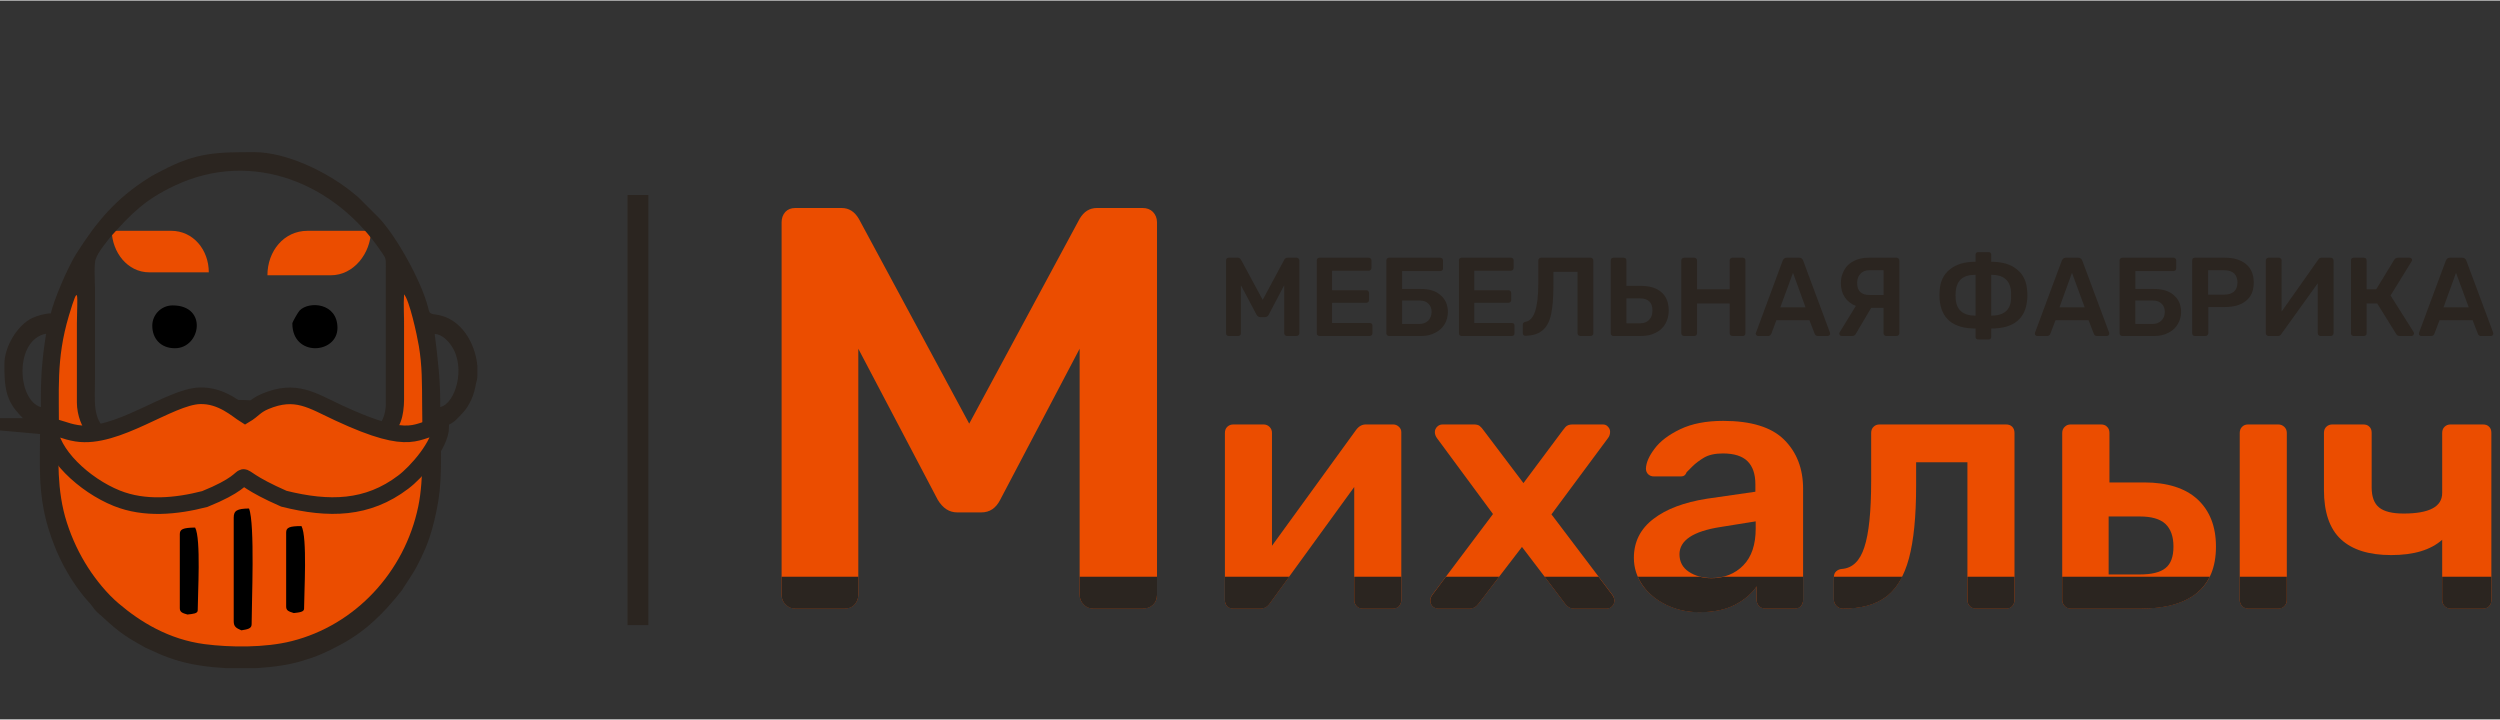 <?xml version="1.0" encoding="UTF-8"?>
<!DOCTYPE svg PUBLIC "-//W3C//DTD SVG 1.1//EN" "http://www.w3.org/Graphics/SVG/1.1/DTD/svg11.dtd">
<!-- Creator: CorelDRAW 2017 -->
<svg xmlns="http://www.w3.org/2000/svg" xml:space="preserve" width="1330px" height="383px" version="1.1" style="shape-rendering:geometricPrecision; text-rendering:geometricPrecision; image-rendering:optimizeQuality; fill-rule:evenodd; clip-rule:evenodd"
viewBox="0 0 153.5 44.14"
 xmlns:xlink="http://www.w3.org/1999/xlink">
 <rect x="0" y="0" width="153.5" height="44.14" fill="#333333" stroke="none"/>
 <defs>
  <style type="text/css">
   <![CDATA[
    .str0 {stroke:#2B2520;stroke-width:1.02;stroke-miterlimit:22.926}
    .fil6 {fill:none}
    .fil5 {fill:#FEFEFE}
    .fil4 {fill:black}
    .fil0 {fill:#2B2520}
    .fil3 {fill:#EB4D00}
    .fil2 {fill:#2B2520;fill-rule:nonzero}
    .fil1 {fill:#EB4D00;fill-rule:nonzero}
   ]]>
  </style>
 </defs>
 <g id="Слой_x0020_1">
  <rect class="fil0" x="38.53" y="11.94" width="1.28" height="26.41"/>
  <g id="_945228960">
   <path class="fil1" d="M48.83 37.33c-0.23,0 -0.43,-0.08 -0.59,-0.25 -0.17,-0.16 -0.25,-0.36 -0.25,-0.59l0 -22.87c0,-0.26 0.08,-0.47 0.23,-0.64 0.15,-0.16 0.35,-0.24 0.61,-0.24l2.85 0c0.44,0 0.79,0.22 1.05,0.66l6.78 12.58 6.78 -12.58c0.26,-0.44 0.61,-0.66 1.06,-0.66l2.81 0c0.26,0 0.47,0.08 0.63,0.24 0.16,0.17 0.25,0.38 0.25,0.64l0 22.87c0,0.25 -0.09,0.46 -0.25,0.61 -0.16,0.15 -0.37,0.23 -0.63,0.23l-3.02 0c-0.24,0 -0.44,-0.08 -0.6,-0.25 -0.16,-0.16 -0.25,-0.36 -0.25,-0.59l0 -15.11 -4.88 9.28c-0.26,0.51 -0.64,0.77 -1.16,0.77l-1.47 0c-0.5,0 -0.89,-0.26 -1.2,-0.77l-4.88 -9.28 0 15.11c0,0.23 -0.08,0.43 -0.23,0.59 -0.15,0.17 -0.36,0.25 -0.62,0.25l-3.02 0z"/>
   <path id="1" class="fil1" d="M85.54 26.03c0.13,0 0.24,0.04 0.35,0.14 0.1,0.09 0.15,0.2 0.15,0.33l0 10.31c0,0.14 -0.05,0.27 -0.14,0.37 -0.1,0.1 -0.22,0.15 -0.38,0.15l-1.85 0c-0.15,0 -0.27,-0.05 -0.37,-0.15 -0.1,-0.1 -0.15,-0.23 -0.15,-0.37l0 -6.94 -5.16 7.11c-0.16,0.23 -0.36,0.35 -0.6,0.35l-1.68 0c-0.14,0 -0.26,-0.05 -0.36,-0.14 -0.09,-0.1 -0.14,-0.21 -0.14,-0.36l0 -10.28c0,-0.16 0.05,-0.29 0.15,-0.38 0.11,-0.1 0.23,-0.14 0.37,-0.14l1.85 0c0.15,0 0.27,0.05 0.37,0.15 0.1,0.1 0.15,0.22 0.15,0.37l0 6.93 5.16 -7.11c0.17,-0.23 0.37,-0.34 0.6,-0.34l1.68 0z"/>
   <path id="2" class="fil1" d="M88.3 37.33c-0.13,0 -0.24,-0.05 -0.34,-0.14 -0.09,-0.1 -0.14,-0.21 -0.14,-0.34 0,-0.13 0.04,-0.25 0.13,-0.37l3.72 -4.95 -3.44 -4.66c-0.08,-0.11 -0.13,-0.24 -0.13,-0.37 0,-0.13 0.05,-0.24 0.14,-0.33 0.1,-0.1 0.21,-0.14 0.34,-0.14l1.91 0c0.16,0 0.28,0.03 0.36,0.09 0.08,0.07 0.17,0.16 0.25,0.28l2.44 3.23 2.41 -3.23c0.02,-0.02 0.07,-0.08 0.16,-0.2 0.1,-0.12 0.25,-0.17 0.45,-0.17l1.85 0c0.13,0 0.24,0.04 0.32,0.14 0.09,0.09 0.13,0.2 0.13,0.31 0,0.15 -0.04,0.28 -0.13,0.39l-3.47 4.68 3.73 4.93c0.09,0.12 0.13,0.24 0.13,0.37 0,0.13 -0.04,0.24 -0.14,0.34 -0.09,0.09 -0.2,0.14 -0.33,0.14l-2 0c-0.24,0 -0.43,-0.12 -0.59,-0.35l-2.61 -3.43 -2.63 3.43c-0.16,0.23 -0.35,0.35 -0.59,0.35l-1.93 0z"/>
   <path id="3" class="fil1" d="M104.34 37.55c-0.74,0 -1.41,-0.15 -2.03,-0.45 -0.62,-0.3 -1.1,-0.7 -1.46,-1.2 -0.35,-0.51 -0.53,-1.07 -0.53,-1.68 0,-0.98 0.4,-1.78 1.2,-2.39 0.79,-0.61 1.89,-1.02 3.28,-1.24l2.98 -0.43 0 -0.46c0,-0.62 -0.16,-1.09 -0.48,-1.41 -0.32,-0.32 -0.83,-0.48 -1.52,-0.48 -0.48,0 -0.87,0.09 -1.16,0.26 -0.28,0.17 -0.52,0.35 -0.7,0.53 -0.18,0.18 -0.3,0.3 -0.36,0.36 -0.06,0.17 -0.17,0.26 -0.33,0.26l-1.69 0c-0.13,0 -0.24,-0.04 -0.34,-0.13 -0.09,-0.09 -0.14,-0.2 -0.14,-0.35 0.01,-0.36 0.19,-0.77 0.53,-1.22 0.34,-0.46 0.87,-0.86 1.58,-1.2 0.71,-0.34 1.59,-0.51 2.63,-0.51 1.71,0 2.96,0.38 3.74,1.15 0.78,0.77 1.17,1.78 1.17,3.02l0 6.83c0,0.14 -0.05,0.27 -0.14,0.37 -0.09,0.1 -0.22,0.15 -0.38,0.15l-1.8 0c-0.15,0 -0.27,-0.05 -0.37,-0.15 -0.11,-0.1 -0.16,-0.23 -0.16,-0.37l0 -0.85c-0.31,0.46 -0.76,0.84 -1.34,1.14 -0.58,0.3 -1.31,0.45 -2.18,0.45zm0.74 -2.09c0.8,0 1.45,-0.26 1.96,-0.78 0.51,-0.52 0.76,-1.28 0.76,-2.26l0 -0.44 -2.18 0.35c-1.66,0.26 -2.5,0.82 -2.5,1.67 0,0.47 0.2,0.83 0.58,1.08 0.38,0.25 0.85,0.38 1.38,0.38z"/>
   <path id="4" class="fil1" d="M113.15 37.33c-0.15,0 -0.28,-0.05 -0.38,-0.16 -0.11,-0.11 -0.17,-0.24 -0.17,-0.38l0 -1.39c0,-0.15 0.05,-0.27 0.14,-0.35 0.1,-0.09 0.22,-0.14 0.36,-0.15 0.64,-0.05 1.1,-0.49 1.37,-1.33 0.28,-0.84 0.42,-2.2 0.42,-4.09l0 -2.93c0,-0.16 0.05,-0.29 0.15,-0.38 0.1,-0.1 0.22,-0.14 0.37,-0.14l7.76 0c0.16,0 0.28,0.04 0.38,0.14 0.09,0.09 0.14,0.22 0.14,0.38l0 10.26c0,0.14 -0.05,0.27 -0.14,0.37 -0.1,0.1 -0.22,0.15 -0.38,0.15l-1.85 0c-0.14,0 -0.27,-0.05 -0.37,-0.15 -0.1,-0.1 -0.15,-0.23 -0.15,-0.37l0 -8.46 -3.15 0 0 1.46c0,1.88 -0.15,3.36 -0.44,4.44 -0.29,1.08 -0.76,1.87 -1.4,2.35 -0.65,0.49 -1.53,0.73 -2.66,0.73z"/>
   <path id="5" class="fil1" d="M127.15 37.33c-0.15,0 -0.27,-0.05 -0.37,-0.15 -0.1,-0.1 -0.16,-0.23 -0.16,-0.37l0 -10.26c0,-0.16 0.06,-0.29 0.16,-0.38 0.1,-0.1 0.22,-0.14 0.37,-0.14l1.84 0c0.16,0 0.29,0.04 0.38,0.14 0.1,0.09 0.15,0.22 0.15,0.38l0 3.04 2.13 0c1.43,0 2.53,0.35 3.28,1.04 0.75,0.7 1.13,1.66 1.13,2.9 0,1.26 -0.39,2.21 -1.17,2.84 -0.79,0.64 -1.93,0.96 -3.44,0.96l-4.3 0zm10.89 0c-0.15,0 -0.27,-0.05 -0.37,-0.15 -0.1,-0.1 -0.15,-0.23 -0.15,-0.37l0 -10.26c0,-0.16 0.05,-0.29 0.15,-0.38 0.1,-0.1 0.22,-0.14 0.37,-0.14l1.85 0c0.14,0 0.26,0.05 0.37,0.15 0.1,0.1 0.15,0.22 0.15,0.37l0 10.26c0,0.14 -0.05,0.27 -0.15,0.37 -0.11,0.1 -0.23,0.15 -0.37,0.15l-1.85 0zm-6.65 -2.09c0.72,0 1.25,-0.13 1.57,-0.39 0.33,-0.26 0.49,-0.7 0.49,-1.32 0,-0.63 -0.17,-1.09 -0.5,-1.4 -0.33,-0.3 -0.85,-0.45 -1.56,-0.45l-1.92 0 0 3.56 1.92 0z"/>
   <path id="6" class="fil1" d="M150.47 37.33c-0.14,0 -0.27,-0.05 -0.37,-0.15 -0.1,-0.1 -0.15,-0.23 -0.15,-0.37l0 -3.7c-0.71,0.63 -1.75,0.94 -3.13,0.94 -1.36,0 -2.39,-0.32 -3.09,-0.97 -0.69,-0.64 -1.04,-1.66 -1.04,-3.03l0 -3.5c0,-0.16 0.05,-0.29 0.15,-0.38 0.1,-0.1 0.23,-0.14 0.37,-0.14l1.89 0c0.16,0 0.29,0.04 0.38,0.14 0.1,0.09 0.14,0.22 0.14,0.38l0 3.35c0,0.58 0.16,0.99 0.46,1.23 0.31,0.25 0.81,0.37 1.5,0.37 1.58,0 2.37,-0.42 2.37,-1.26l0 -3.69c0,-0.16 0.05,-0.29 0.15,-0.38 0.1,-0.1 0.23,-0.14 0.37,-0.14l1.98 0c0.16,0 0.29,0.04 0.38,0.14 0.1,0.09 0.14,0.22 0.14,0.38l0 10.26c0,0.14 -0.04,0.27 -0.14,0.37 -0.09,0.1 -0.22,0.15 -0.38,0.15l-1.98 0z"/>
   <path class="fil2" d="M75.44 20.6c-0.05,0 -0.08,-0.02 -0.12,-0.05 -0.03,-0.03 -0.04,-0.07 -0.04,-0.12l0 -4.47c0,-0.05 0.01,-0.09 0.04,-0.12 0.03,-0.03 0.07,-0.05 0.12,-0.05l0.56 0c0.08,0 0.15,0.04 0.2,0.13l1.33 2.46 1.32 -2.46c0.05,-0.09 0.12,-0.13 0.21,-0.13l0.55 0c0.05,0 0.09,0.02 0.12,0.05 0.03,0.03 0.05,0.07 0.05,0.12l0 4.47c0,0.05 -0.02,0.09 -0.05,0.12 -0.03,0.03 -0.07,0.05 -0.12,0.05l-0.59 0c-0.05,0 -0.09,-0.02 -0.12,-0.05 -0.03,-0.03 -0.05,-0.07 -0.05,-0.12l0 -2.95 -0.95 1.81c-0.05,0.1 -0.13,0.15 -0.23,0.15l-0.29 0c-0.09,0 -0.17,-0.05 -0.23,-0.15l-0.96 -1.81 0 2.95c0,0.05 -0.01,0.09 -0.04,0.12 -0.03,0.03 -0.07,0.05 -0.12,0.05l-0.59 0z"/>
   <path id="1" class="fil2" d="M81.01 20.6c-0.04,0 -0.08,-0.02 -0.11,-0.05 -0.04,-0.03 -0.05,-0.07 -0.05,-0.12l0 -4.47c0,-0.05 0.01,-0.09 0.04,-0.12 0.03,-0.03 0.07,-0.05 0.12,-0.05l3.03 0c0.05,0 0.09,0.02 0.12,0.05 0.03,0.03 0.05,0.07 0.05,0.12l0 0.46c0,0.05 -0.02,0.09 -0.05,0.12 -0.03,0.03 -0.07,0.05 -0.12,0.05l-2.25 0 0 1.2 2.1 0c0.05,0 0.09,0.01 0.12,0.05 0.03,0.03 0.05,0.07 0.05,0.12l0 0.43c0,0.05 -0.02,0.09 -0.05,0.12 -0.03,0.03 -0.07,0.05 -0.12,0.05l-2.1 0 0 1.24 2.3 0c0.05,0 0.1,0.01 0.13,0.04 0.03,0.03 0.05,0.07 0.05,0.12l0 0.47c0,0.05 -0.02,0.09 -0.05,0.12 -0.03,0.03 -0.08,0.05 -0.13,0.05l-3.08 0z"/>
   <path id="2" class="fil2" d="M85.29 20.6c-0.05,0 -0.09,-0.02 -0.12,-0.05 -0.03,-0.03 -0.05,-0.07 -0.05,-0.12l0 -4.47c0,-0.05 0.02,-0.09 0.05,-0.12 0.03,-0.03 0.07,-0.05 0.12,-0.05l3.14 0c0.05,0 0.09,0.02 0.12,0.05 0.04,0.03 0.05,0.07 0.05,0.12l0 0.49c0,0.05 -0.01,0.09 -0.05,0.12 -0.03,0.03 -0.07,0.04 -0.12,0.04l-2.34 0 0 1.1 1.15 0c0.51,0 0.92,0.12 1.21,0.38 0.3,0.26 0.45,0.6 0.45,1.04 0,0.26 -0.07,0.51 -0.19,0.73 -0.13,0.22 -0.32,0.4 -0.57,0.53 -0.25,0.14 -0.55,0.21 -0.9,0.21l-1.95 0zm1.85 -0.74c0.23,0 0.42,-0.07 0.56,-0.21 0.13,-0.14 0.2,-0.32 0.2,-0.53 0,-0.21 -0.06,-0.37 -0.19,-0.5 -0.13,-0.14 -0.32,-0.2 -0.57,-0.2l-1.05 0 0 1.44 1.05 0z"/>
   <path id="3" class="fil2" d="M89.74 20.6c-0.04,0 -0.08,-0.02 -0.12,-0.05 -0.03,-0.03 -0.04,-0.07 -0.04,-0.12l0 -4.47c0,-0.05 0.01,-0.09 0.04,-0.12 0.03,-0.03 0.07,-0.05 0.12,-0.05l3.03 0c0.05,0 0.09,0.02 0.12,0.05 0.03,0.03 0.05,0.07 0.05,0.12l0 0.46c0,0.05 -0.02,0.09 -0.05,0.12 -0.03,0.03 -0.07,0.05 -0.12,0.05l-2.25 0 0 1.2 2.1 0c0.05,0 0.09,0.01 0.12,0.05 0.03,0.03 0.05,0.07 0.05,0.12l0 0.43c0,0.05 -0.02,0.09 -0.05,0.12 -0.03,0.03 -0.07,0.05 -0.12,0.05l-2.1 0 0 1.24 2.3 0c0.05,0 0.09,0.01 0.13,0.04 0.03,0.03 0.04,0.07 0.04,0.12l0 0.47c0,0.05 -0.01,0.09 -0.04,0.12 -0.04,0.03 -0.08,0.05 -0.13,0.05l-3.08 0z"/>
   <path id="4" class="fil2" d="M97.03 20.6c-0.05,0 -0.08,-0.02 -0.12,-0.05 -0.03,-0.03 -0.05,-0.07 -0.05,-0.12l0 -3.77 -1.48 0 0 0.85c0,0.76 -0.05,1.35 -0.15,1.79 -0.1,0.44 -0.28,0.76 -0.53,0.96 -0.24,0.21 -0.59,0.31 -1.03,0.33 -0.05,0 -0.09,-0.01 -0.12,-0.05 -0.04,-0.03 -0.05,-0.07 -0.05,-0.12l0 -0.52c0,-0.05 0.01,-0.09 0.04,-0.11 0.03,-0.03 0.07,-0.05 0.11,-0.06 0.27,-0.04 0.47,-0.25 0.6,-0.63 0.13,-0.39 0.2,-0.95 0.2,-1.71l0 -1.43c0,-0.05 0.02,-0.09 0.05,-0.12 0.03,-0.03 0.07,-0.05 0.11,-0.05l3.05 0c0.05,0 0.09,0.02 0.12,0.05 0.04,0.03 0.05,0.07 0.05,0.12l0 4.47c0,0.05 -0.01,0.09 -0.05,0.12 -0.03,0.03 -0.07,0.05 -0.12,0.05l-0.63 0z"/>
   <path id="5" class="fil2" d="M99.06 20.6c-0.04,0 -0.08,-0.02 -0.12,-0.05 -0.03,-0.03 -0.04,-0.07 -0.04,-0.12l0 -4.47c0,-0.05 0.01,-0.09 0.04,-0.12 0.04,-0.03 0.08,-0.05 0.12,-0.05l0.63 0c0.05,0 0.09,0.02 0.13,0.05 0.03,0.03 0.04,0.07 0.04,0.12l0 1.56 0.88 0c0.55,0 0.97,0.13 1.27,0.39 0.3,0.26 0.45,0.63 0.45,1.13 0,0.29 -0.07,0.56 -0.2,0.8 -0.13,0.23 -0.32,0.42 -0.58,0.55 -0.26,0.14 -0.57,0.21 -0.94,0.21l-1.68 0zm1.64 -0.78c0.24,0 0.43,-0.07 0.56,-0.22 0.14,-0.14 0.2,-0.33 0.2,-0.57 0,-0.24 -0.06,-0.43 -0.19,-0.55 -0.13,-0.13 -0.32,-0.19 -0.57,-0.19l-0.84 0 0 1.53 0.84 0z"/>
   <path id="6" class="fil2" d="M103.4 20.6c-0.05,0 -0.09,-0.02 -0.12,-0.05 -0.03,-0.03 -0.05,-0.07 -0.05,-0.12l0 -4.47c0,-0.05 0.02,-0.09 0.05,-0.12 0.03,-0.03 0.07,-0.05 0.12,-0.05l0.63 0c0.05,0 0.09,0.02 0.12,0.05 0.03,0.03 0.05,0.07 0.05,0.12l0 1.77 2 0 0 -1.77c0,-0.05 0.02,-0.09 0.05,-0.12 0.03,-0.03 0.07,-0.05 0.12,-0.05l0.64 0c0.05,0 0.09,0.02 0.12,0.05 0.03,0.03 0.04,0.07 0.04,0.12l0 4.47c0,0.05 -0.01,0.09 -0.04,0.12 -0.03,0.03 -0.07,0.05 -0.12,0.05l-0.64 0c-0.05,0 -0.09,-0.02 -0.12,-0.05 -0.03,-0.03 -0.05,-0.07 -0.05,-0.12l0 -1.83 -2 0 0 1.83c0,0.05 -0.02,0.09 -0.05,0.12 -0.03,0.03 -0.07,0.05 -0.12,0.05l-0.63 0z"/>
   <path id="7" class="fil2" d="M107.95 20.6c-0.04,0 -0.08,-0.02 -0.11,-0.05 -0.02,-0.02 -0.04,-0.06 -0.04,-0.1l0.02 -0.06 1.64 -4.43c0.05,-0.11 0.13,-0.17 0.25,-0.17l0.76 0c0.12,0 0.2,0.06 0.24,0.17l1.65 4.43 0.01 0.06c0,0.04 -0.01,0.08 -0.04,0.1 -0.03,0.03 -0.06,0.05 -0.1,0.05l-0.61 0c-0.1,0 -0.16,-0.05 -0.2,-0.14l-0.32 -0.83 -2.03 0 -0.31 0.83c-0.04,0.09 -0.11,0.14 -0.2,0.14l-0.61 0zm1.36 -1.76l1.55 0 -0.77 -2.12 -0.78 2.12z"/>
   <path id="8" class="fil2" d="M116.45 15.79c0.05,0 0.09,0.02 0.12,0.05 0.03,0.03 0.05,0.07 0.05,0.12l0 4.47c0,0.05 -0.02,0.09 -0.05,0.12 -0.03,0.03 -0.07,0.05 -0.12,0.05l-0.63 0c-0.05,0 -0.09,-0.02 -0.12,-0.05 -0.04,-0.03 -0.05,-0.07 -0.05,-0.12l0 -1.56 -0.76 0 -0.91 1.54c-0.03,0.06 -0.06,0.11 -0.1,0.14 -0.04,0.03 -0.1,0.05 -0.17,0.05l-0.64 0c-0.03,0 -0.07,-0.02 -0.1,-0.05 -0.02,-0.02 -0.04,-0.06 -0.04,-0.1 0,-0.02 0.01,-0.05 0.02,-0.07l1 -1.63c-0.29,-0.11 -0.52,-0.29 -0.68,-0.53 -0.16,-0.24 -0.24,-0.53 -0.24,-0.88 0,-0.29 0.07,-0.55 0.2,-0.78 0.13,-0.24 0.32,-0.43 0.58,-0.56 0.26,-0.14 0.57,-0.21 0.94,-0.21l1.7 0zm-0.8 0.77l-0.87 0c-0.23,0 -0.42,0.07 -0.55,0.22 -0.14,0.14 -0.2,0.33 -0.2,0.57 0,0.48 0.25,0.73 0.75,0.73l0.87 0 0 -1.52z"/>
   <path id="9" class="fil2" d="M121.46 20.81c-0.05,0 -0.08,-0.01 -0.12,-0.04 -0.03,-0.03 -0.04,-0.07 -0.04,-0.12l0 -0.51c-1.38,0 -2.11,-0.6 -2.21,-1.8l-0.01 -0.24 0.01 -0.25c0.03,-0.59 0.24,-1.03 0.63,-1.34 0.39,-0.32 0.91,-0.47 1.58,-0.47l0 -0.43c0,-0.05 0.01,-0.09 0.04,-0.12 0.04,-0.03 0.07,-0.04 0.12,-0.04l0.64 0c0.05,0 0.09,0.01 0.12,0.04 0.03,0.03 0.04,0.07 0.04,0.12l0 0.43c0.67,0 1.19,0.15 1.58,0.47 0.39,0.31 0.6,0.75 0.63,1.34 0.01,0.07 0.01,0.17 0.01,0.28 0,0.09 0,0.16 -0.01,0.21 -0.09,1.2 -0.83,1.8 -2.21,1.8l0 0.51c0,0.05 -0.01,0.09 -0.04,0.12 -0.03,0.03 -0.07,0.04 -0.12,0.04l-0.64 0zm-0.16 -3.97c-0.38,0 -0.67,0.08 -0.87,0.25 -0.2,0.17 -0.32,0.43 -0.35,0.79l-0.01 0.21 0.01 0.22c0.04,0.69 0.45,1.04 1.22,1.04l0 -2.51zm0.96 2.51c0.78,0 1.19,-0.35 1.22,-1.04 0,-0.05 0,-0.13 0,-0.25 0,-0.09 0,-0.15 0,-0.18 -0.03,-0.36 -0.15,-0.62 -0.36,-0.79 -0.2,-0.17 -0.49,-0.25 -0.86,-0.25l0 2.51z"/>
   <path id="10" class="fil2" d="M125.08 20.6c-0.04,0 -0.07,-0.02 -0.1,-0.05 -0.03,-0.02 -0.04,-0.06 -0.04,-0.1l0.01 -0.06 1.65 -4.43c0.05,-0.11 0.13,-0.17 0.25,-0.17l0.75 0c0.12,0 0.2,0.06 0.25,0.17l1.65 4.43 0.01 0.06c0,0.04 -0.01,0.08 -0.04,0.1 -0.03,0.03 -0.07,0.05 -0.1,0.05l-0.61 0c-0.1,0 -0.17,-0.05 -0.2,-0.14l-0.32 -0.83 -2.03 0 -0.32 0.83c-0.03,0.09 -0.1,0.14 -0.2,0.14l-0.61 0zm1.37 -1.76l1.55 0 -0.78 -2.12 -0.77 2.12z"/>
   <path id="11" class="fil2" d="M130.31 20.6c-0.05,0 -0.09,-0.02 -0.12,-0.05 -0.03,-0.03 -0.05,-0.07 -0.05,-0.12l0 -4.47c0,-0.05 0.02,-0.09 0.05,-0.12 0.03,-0.03 0.07,-0.05 0.12,-0.05l3.14 0c0.05,0 0.09,0.02 0.12,0.05 0.03,0.03 0.05,0.07 0.05,0.12l0 0.49c0,0.05 -0.02,0.09 -0.05,0.12 -0.03,0.03 -0.07,0.04 -0.12,0.04l-2.34 0 0 1.1 1.14 0c0.52,0 0.93,0.12 1.22,0.38 0.3,0.26 0.45,0.6 0.45,1.04 0,0.26 -0.07,0.51 -0.2,0.73 -0.12,0.22 -0.31,0.4 -0.56,0.53 -0.25,0.14 -0.55,0.21 -0.91,0.21l-1.94 0zm1.85 -0.74c0.23,0 0.42,-0.07 0.55,-0.21 0.14,-0.14 0.21,-0.32 0.21,-0.53 0,-0.21 -0.06,-0.37 -0.19,-0.5 -0.14,-0.14 -0.32,-0.2 -0.57,-0.2l-1.05 0 0 1.44 1.05 0z"/>
   <path id="12" class="fil2" d="M134.76 20.6c-0.05,0 -0.08,-0.02 -0.12,-0.05 -0.03,-0.03 -0.04,-0.07 -0.04,-0.12l0 -4.47c0,-0.05 0.01,-0.09 0.04,-0.12 0.03,-0.03 0.07,-0.05 0.12,-0.05l1.84 0c0.55,0 0.99,0.13 1.3,0.39 0.32,0.26 0.48,0.64 0.48,1.14 0,0.5 -0.16,0.87 -0.48,1.12 -0.31,0.26 -0.75,0.38 -1.3,0.38l-1.01 0 0 1.61c0,0.05 -0.02,0.09 -0.05,0.12 -0.03,0.03 -0.07,0.05 -0.12,0.05l-0.66 0zm1.8 -2.54c0.27,0 0.47,-0.07 0.61,-0.19 0.14,-0.13 0.21,-0.31 0.21,-0.56 0,-0.23 -0.07,-0.42 -0.2,-0.55 -0.14,-0.13 -0.34,-0.2 -0.62,-0.2l-0.98 0 0 1.5 0.98 0z"/>
   <path id="13" class="fil2" d="M139.29 20.6c-0.05,0 -0.09,-0.02 -0.12,-0.05 -0.03,-0.03 -0.05,-0.08 -0.05,-0.13l0 -4.46c0,-0.05 0.02,-0.09 0.05,-0.12 0.03,-0.03 0.07,-0.05 0.12,-0.05l0.64 0c0.04,0 0.08,0.02 0.11,0.05 0.04,0.03 0.05,0.07 0.05,0.12l0 3.14 2.25 -3.19c0.04,-0.08 0.1,-0.12 0.2,-0.12l0.57 0c0.05,0 0.09,0.02 0.12,0.05 0.03,0.03 0.05,0.07 0.05,0.12l0 4.47c0,0.05 -0.02,0.09 -0.05,0.12 -0.03,0.03 -0.07,0.05 -0.12,0.05l-0.63 0c-0.05,0 -0.09,-0.02 -0.12,-0.05 -0.04,-0.03 -0.05,-0.07 -0.05,-0.12l0 -3.07 -2.24 3.12c-0.04,0.08 -0.11,0.12 -0.2,0.12l-0.58 0z"/>
   <path id="14" class="fil2" d="M148.2 20.36c0.01,0.02 0.02,0.05 0.02,0.08 0,0.04 -0.02,0.08 -0.05,0.11 -0.03,0.03 -0.06,0.05 -0.11,0.05l-0.72 0c-0.09,0 -0.16,-0.04 -0.21,-0.12l-1.17 -1.88 -0.65 0 0 1.83c0,0.05 -0.01,0.09 -0.04,0.12 -0.04,0.03 -0.08,0.05 -0.13,0.05l-0.63 0c-0.04,0 -0.08,-0.02 -0.12,-0.05 -0.03,-0.03 -0.04,-0.07 -0.04,-0.12l0 -4.47c0,-0.05 0.01,-0.09 0.04,-0.12 0.03,-0.03 0.07,-0.05 0.12,-0.05l0.63 0c0.05,0 0.09,0.02 0.13,0.05 0.03,0.03 0.04,0.07 0.04,0.12l0 1.77 0.59 0 1.11 -1.82c0.05,-0.08 0.13,-0.12 0.25,-0.12l0.7 0c0.04,0 0.08,0.02 0.1,0.04 0.03,0.03 0.04,0.06 0.04,0.11 0,0.02 -0.01,0.05 -0.03,0.08l-1.29 2.09 1.42 2.25z"/>
   <path id="15" class="fil2" d="M148.66 20.6c-0.04,0 -0.07,-0.02 -0.1,-0.05 -0.03,-0.02 -0.04,-0.06 -0.04,-0.1l0.01 -0.06 1.65 -4.43c0.05,-0.11 0.13,-0.17 0.25,-0.17l0.75 0c0.12,0 0.2,0.06 0.25,0.17l1.65 4.43 0.01 0.06c0,0.04 -0.02,0.08 -0.04,0.1 -0.03,0.03 -0.07,0.05 -0.1,0.05l-0.62 0c-0.09,0 -0.16,-0.05 -0.19,-0.14l-0.32 -0.83 -2.03 0 -0.32 0.83c-0.03,0.09 -0.1,0.14 -0.2,0.14l-0.61 0zm1.37 -1.76l1.55 0 -0.78 -2.12 -0.77 2.12z"/>
   <path class="fil0" d="M48.83 37.34c-0.23,0 -0.43,-0.08 -0.59,-0.25 -0.17,-0.16 -0.25,-0.36 -0.25,-0.59l0 -1.12 4.71 0 0 1.12c0,0.23 -0.08,0.43 -0.23,0.59 -0.15,0.17 -0.36,0.25 -0.62,0.25l-3.02 0zm22.21 -1.96l0 1.12c0,0.25 -0.09,0.46 -0.25,0.61 -0.16,0.15 -0.37,0.23 -0.63,0.23l-3.02 0c-0.24,0 -0.44,-0.08 -0.6,-0.25 -0.16,-0.16 -0.25,-0.36 -0.25,-0.59l0 -1.12 4.75 0zm15 0l0 1.44c0,0.14 -0.05,0.26 -0.14,0.37 -0.1,0.1 -0.22,0.15 -0.38,0.15l-1.85 0c-0.15,0 -0.27,-0.05 -0.37,-0.15 -0.1,-0.11 -0.15,-0.23 -0.15,-0.37l0 -1.44 2.89 0zm-6.88 0l-1.17 1.61c-0.15,0.23 -0.36,0.35 -0.6,0.35l-1.68 0c-0.14,0 -0.26,-0.05 -0.36,-0.14 -0.09,-0.1 -0.14,-0.22 -0.14,-0.36l0 -1.46 3.95 0zm9.14 1.96c-0.13,0 -0.24,-0.05 -0.34,-0.14 -0.09,-0.1 -0.14,-0.21 -0.14,-0.34 0,-0.13 0.04,-0.25 0.13,-0.37l0.83 -1.11 3.27 0 -1.23 1.61c-0.16,0.23 -0.35,0.35 -0.59,0.35l-1.93 0zm9.85 -1.96l0.84 1.11c0.09,0.12 0.13,0.24 0.13,0.37 0,0.13 -0.04,0.24 -0.14,0.34 -0.09,0.09 -0.2,0.14 -0.33,0.14l-2 0c-0.24,0 -0.43,-0.12 -0.59,-0.35l-1.22 -1.61 3.31 0zm6.19 2.18c-0.74,0 -1.41,-0.15 -2.03,-0.45 -0.62,-0.3 -1.1,-0.7 -1.46,-1.21 -0.11,-0.16 -0.21,-0.34 -0.29,-0.52l3.8 0c0.23,0.06 0.46,0.09 0.72,0.09 0.27,0 0.52,-0.03 0.75,-0.09l4.88 0 0 1.44c0,0.14 -0.05,0.26 -0.14,0.37 -0.09,0.1 -0.22,0.15 -0.38,0.15l-1.8 0c-0.15,0 -0.27,-0.05 -0.37,-0.15 -0.11,-0.11 -0.16,-0.23 -0.16,-0.37l0 -0.85c-0.31,0.46 -0.76,0.84 -1.34,1.14 -0.58,0.3 -1.31,0.45 -2.18,0.45zm8.81 -0.22c-0.15,0 -0.28,-0.06 -0.38,-0.16 -0.11,-0.11 -0.17,-0.24 -0.17,-0.39l0 -1.39 0 -0.02 4.2 0c-0.27,0.52 -0.59,0.93 -0.99,1.23 -0.65,0.49 -1.53,0.73 -2.66,0.73zm10.54 -1.96l0 1.44c0,0.14 -0.05,0.26 -0.14,0.37 -0.1,0.1 -0.22,0.15 -0.38,0.15l-1.85 0c-0.14,0 -0.27,-0.05 -0.37,-0.15 -0.1,-0.11 -0.15,-0.23 -0.15,-0.37l0 -1.44 2.89 0zm3.46 1.96c-0.15,0 -0.27,-0.05 -0.37,-0.15 -0.1,-0.11 -0.16,-0.23 -0.16,-0.37l0 -1.44 9.06 0c-0.19,0.39 -0.46,0.73 -0.79,1 -0.79,0.64 -1.93,0.96 -3.44,0.96l-4.3 0zm10.89 0c-0.15,0 -0.27,-0.05 -0.37,-0.15 -0.1,-0.11 -0.15,-0.23 -0.15,-0.37l0 -1.44 2.89 0 0 1.44c0,0.14 -0.05,0.26 -0.15,0.37 -0.11,0.1 -0.23,0.15 -0.37,0.15l-1.85 0zm12.43 0c-0.14,0 -0.27,-0.05 -0.37,-0.15 -0.1,-0.11 -0.15,-0.23 -0.15,-0.37l0 -1.44 3.02 0 0 1.44c0,0.14 -0.04,0.26 -0.14,0.37 -0.09,0.1 -0.22,0.15 -0.38,0.15l-1.98 0z"/>
  </g>
  <g id="_945224672">
   <path class="fil3" d="M9.17 16.69l3.65 0c0,-1.38 -0.95,-2.55 -2.31,-2.55l-3.65 0c0.03,1.31 0.96,2.55 2.31,2.55z"/>
   <path class="fil3" d="M16.42 16.87l3.89 0c1.42,0 2.44,-1.35 2.47,-2.73l-3.9 0c-1.45,0 -2.46,1.25 -2.46,2.73z"/>
   <path class="fil4" d="M17.95 19.83c0,2.08 2.77,1.88 2.77,0.27 0,-1.54 -1.74,-1.66 -2.32,-1.07 -0.09,0.09 -0.45,0.71 -0.45,0.8z"/>
   <path class="fil4" d="M9.35 19.97c0,0.76 0.49,1.38 1.39,1.38 1.58,0 2.04,-2.63 -0.14,-2.63 -0.69,0 -1.25,0.56 -1.25,1.25z"/>
   <path class="fil0" d="M13.69 26.91c0.51,-0.05 1.08,-0.01 1.62,-0.01 0.23,0 0.63,-0.06 0.9,0.06 0.31,0.14 0.4,0.69 0.13,0.93 -0.3,0.27 -2,0.14 -2.58,0.14 -0.44,0 -0.7,-0.11 -0.73,-0.53 -0.03,-0.42 0.18,-0.55 0.66,-0.59zm11.63 -8.71c-0.04,0.64 0.01,1.4 0.01,2.04l0 4.09c0.01,0.94 -0.05,1.83 -0.84,2.62 -0.65,0.66 -1.74,1.23 -3,0.73 -0.49,-0.19 -0.88,-0.44 -1.36,-0.66 -0.46,-0.21 -0.97,-0.42 -1.47,-0.6 -1.95,-0.7 -4.02,-0.86 -5.73,-0.59 -3.57,0.58 -4.45,2.1 -5.92,2.07 -1.6,-0.05 -2.78,-1.49 -2.8,-3.06l0 -4.87c0.01,-1.59 0.18,-2.71 -0.52,-0.47 -0.85,2.73 -0.61,4.62 -0.65,7.29 -0.02,1.36 -0.16,3.43 0.53,5.44 0.35,1.02 0.79,1.91 1.35,2.74 0.53,0.78 1.25,1.6 1.96,2.19 1.43,1.16 3.26,2.23 5.58,2.52 1.62,0.2 3.9,0.23 5.63,-0.19 4.07,-0.99 7.27,-4.23 8.15,-8.26 0.38,-1.72 0.27,-4.2 0.25,-6.2 -0.01,-1.46 0,-2.42 -0.21,-3.65 -0.12,-0.71 -0.61,-2.81 -0.96,-3.18z"/>
   <path class="fil0" d="M9.09 25.9c-0.15,0.17 -0.97,0.62 -1.18,0.71 -0.52,0.24 -1.05,0.04 -1.39,-0.25 -0.84,-0.7 -0.69,-1.75 -0.69,-3.06l0 -5.7c0,-0.21 -0.08,-1.61 0.07,-1.76 0.04,-0.28 0.77,-1.2 0.95,-1.4 1.22,-1.35 2.02,-2.2 3.91,-3.09 4.77,-2.23 9.85,-0.11 12.66,4.09 0.25,0.36 0.28,0.36 0.27,0.95l0 8.35c0,0.94 -0.46,1.6 -1.11,1.85 -0.43,0.16 -0.78,0.13 -1.15,-0.07 -0.27,-0.14 -0.74,-0.31 -0.93,-0.53 -0.51,-0.04 -4.12,-2.39 -8.87,-1.06 -0.49,0.14 -0.88,0.28 -1.32,0.46 -0.35,0.13 -1.08,0.53 -1.22,0.51zm20.22 -3.47l0 0.67c-0.01,0.13 -0.03,0.25 -0.07,0.36 -0.02,0.1 -0.04,0.16 -0.06,0.28 -0.04,0.22 -0.08,0.35 -0.15,0.54 -0.1,0.28 -0.27,0.6 -0.45,0.84 -0.12,0.16 -0.51,0.57 -0.66,0.7 -0.38,0.3 -0.61,0.3 -0.85,0.42 0,2.58 0.12,3.78 -0.52,6.14 -0.24,0.89 -0.56,1.61 -0.95,2.35 -0.1,0.19 -0.19,0.34 -0.31,0.53l-0.62 0.96c-1.11,1.41 -2.24,2.54 -3.85,3.38 -0.81,0.43 -1.36,0.68 -2.28,0.95 -0.78,0.24 -1.75,0.38 -2.77,0.44l-1.94 0c-1.06,-0.06 -2.07,-0.21 -2.88,-0.45 -0.44,-0.13 -0.8,-0.26 -1.19,-0.43l-0.84 -0.38c-1.1,-0.61 -1.6,-0.92 -2.61,-1.87 -0.16,-0.15 -0.25,-0.2 -0.41,-0.37 -0.16,-0.17 -0.2,-0.27 -0.35,-0.44 -1.19,-1.29 -2.09,-2.97 -2.6,-4.7 -0.64,-2.16 -0.49,-3.93 -0.49,-6.11 -0.33,-0.17 -0.53,-0.17 -0.85,-0.43 -0.31,-0.25 -0.39,-0.35 -0.64,-0.65 -0.69,-0.84 -0.7,-1.78 -0.7,-2.84 0,-1.1 0.83,-2.41 1.7,-2.82 0.31,-0.14 0.73,-0.28 1.15,-0.29 0.19,-0.84 1.05,-2.86 1.58,-3.69 1.27,-1.99 2.41,-3.35 4.43,-4.63 0.28,-0.18 0.52,-0.29 0.82,-0.45 2.12,-1.12 3.36,-1.13 5.66,-1.13 1.95,0 4.38,1.17 5.94,2.4 0.16,0.13 0.3,0.24 0.46,0.38l1.26 1.26c1.09,1.16 2.59,3.86 3.01,5.48 0.08,0.32 0.08,0.4 0.41,0.44 1.67,0.19 2.5,1.84 2.62,3.16zm-26.8 2.54c-1.49,-0.46 -1.62,-4.16 0.32,-4.51 -0.26,1.66 -0.34,2.75 -0.32,4.51zm24.52 -0.01c0.02,-1.6 -0.15,-2.98 -0.34,-4.49 0.47,0.03 0.85,0.46 1.04,0.75 0.9,1.35 0.21,3.55 -0.7,3.74zm-2.23 -6.76c0.33,0.37 0.8,2.47 0.91,3.18 0.2,1.23 0.2,2.19 0.21,3.65 0.01,2 0.11,4.48 -0.25,6.2 -0.84,4.03 -3.88,7.27 -7.75,8.26 -1.64,0.42 -3.81,0.39 -5.35,0.19 -2.21,-0.29 -3.96,-1.36 -5.31,-2.52 -0.68,-0.59 -1.37,-1.41 -1.87,-2.19 -0.53,-0.83 -0.95,-1.72 -1.28,-2.74 -0.65,-2.01 -0.53,-4.08 -0.51,-5.44 0.04,-2.67 -0.19,-4.56 0.62,-7.29 0.67,-2.24 0.5,-1.12 0.5,0.47l0 4.87c0.02,1.57 1.14,3.01 2.66,3.06 1.39,0.03 2.23,-1.49 5.63,-2.07 1.63,-0.27 3.6,-0.11 5.45,0.59 0.48,0.18 0.96,0.39 1.4,0.6 0.46,0.22 0.83,0.47 1.29,0.66 1.2,0.5 2.24,-0.07 2.86,-0.73 0.75,-0.79 0.81,-1.68 0.8,-2.62l0 -4.09c0,-0.64 -0.05,-1.4 -0.01,-2.04z"/>
   <path class="fil5" d="M13.69 26.91c-0.48,0.04 -0.69,0.17 -0.66,0.59 0.03,0.42 0.29,0.53 0.73,0.53 0.58,0 2.28,0.13 2.58,-0.14 0.27,-0.24 0.18,-0.79 -0.13,-0.93 -0.27,-0.12 -0.67,-0.06 -0.9,-0.06 -0.54,0 -1.11,-0.04 -1.62,0.01z"/>
   <path class="fil0" d="M13.69 26.91c0.51,-0.05 1.08,-0.01 1.62,-0.01 0.23,0 0.63,-0.06 0.9,0.06 0.31,0.14 0.4,0.69 0.13,0.93 -0.3,0.27 -2,0.14 -2.58,0.14 -0.44,0 -0.7,-0.11 -0.73,-0.53 -0.03,-0.42 0.18,-0.55 0.66,-0.59zm11.63 -8.71c-0.04,0.64 0.01,1.4 0.01,2.04l0 4.09c0.01,0.94 -0.05,1.83 -0.84,2.62 -0.65,0.66 -1.74,1.23 -3,0.73 -0.49,-0.19 -0.88,-0.44 -1.36,-0.66 -0.46,-0.21 -0.97,-0.42 -1.47,-0.6 -1.95,-0.7 -4.02,-0.86 -5.73,-0.59 -3.57,0.58 -4.45,2.1 -5.92,2.07 -1.6,-0.05 -2.78,-1.49 -2.8,-3.06l0 -4.87c0.01,-1.59 0.18,-2.71 -0.52,-0.47 -0.85,2.73 -0.61,4.62 -0.65,7.29 -0.02,1.36 -0.16,3.43 0.53,5.44 0.35,1.02 0.79,1.91 1.35,2.74 0.53,0.78 1.25,1.6 1.96,2.19 1.43,1.16 3.26,2.23 5.58,2.52 1.62,0.2 3.9,0.23 5.63,-0.19 4.07,-0.99 7.27,-4.23 8.15,-8.26 0.38,-1.72 0.27,-4.2 0.25,-6.2 -0.01,-1.46 0,-2.42 -0.21,-3.65 -0.12,-0.71 -0.61,-2.81 -0.96,-3.18z"/>
   <path class="fil5" d="M13.69 26.91c-0.48,0.04 -0.69,0.17 -0.66,0.59 0.03,0.42 0.29,0.53 0.73,0.53 0.58,0 2.28,0.13 2.58,-0.14 0.27,-0.24 0.18,-0.79 -0.13,-0.93 -0.27,-0.12 -0.67,-0.06 -0.9,-0.06 -0.54,0 -1.11,-0.04 -1.62,0.01z"/>
   <path class="fil3" d="M13.74 26.75c0.49,-0.04 1.03,-0.01 1.54,-0.01 0.22,0 0.6,-0.06 0.86,0.07 0.29,0.14 0.38,0.68 0.12,0.92 -0.29,0.27 -1.9,0.14 -2.45,0.14 -0.42,0 -0.67,-0.11 -0.7,-0.53 -0.02,-0.42 0.18,-0.54 0.63,-0.59zm11.07 -8.71c-0.04,0.64 0.01,1.4 0,2.04l0 4.09c0.01,0.94 -0.04,1.83 -0.79,2.62 -0.63,0.66 -1.67,1.23 -2.86,0.74 -0.46,-0.19 -0.84,-0.44 -1.3,-0.67 -0.43,-0.21 -0.92,-0.42 -1.39,-0.6 -1.85,-0.69 -3.83,-0.86 -5.45,-0.58 -3.4,0.57 -4.24,2.1 -5.63,2.06 -1.53,-0.04 -2.65,-1.49 -2.67,-3.05l0 -4.88c0.01,-1.59 0.18,-2.7 -0.49,-0.46 -0.81,2.72 -0.58,4.61 -0.62,7.28 -0.02,1.36 -0.15,3.44 0.5,5.44 0.33,1.02 0.76,1.91 1.29,2.74 0.5,0.78 1.18,1.61 1.86,2.19 1.36,1.16 3.1,2.23 5.31,2.52 1.54,0.2 3.71,0.23 5.35,-0.19 3.88,-0.98 6.92,-4.22 7.76,-8.26 0.36,-1.71 0.25,-4.2 0.24,-6.2 -0.01,-1.45 0,-2.42 -0.2,-3.64 -0.12,-0.72 -0.58,-2.82 -0.91,-3.19z"/>
   <path class="fil5" d="M13.69 26.91c-0.48,0.04 -0.69,0.17 -0.66,0.59 0.03,0.42 0.29,0.53 0.73,0.53 0.58,0 2.28,0.13 2.58,-0.14 0.27,-0.24 0.18,-0.79 -0.13,-0.93 -0.27,-0.12 -0.67,-0.06 -0.9,-0.06 -0.54,0 -1.11,-0.04 -1.62,0.01z"/>
   <path class="fil3 str0" d="M3.03 26.15c0.04,1.66 2.15,3.61 4.14,4.41 1.71,0.69 3.65,0.5 5.4,0.05 4.07,-1.64 0.62,-1.88 4.86,-0.02 2.77,0.69 5.13,0.65 7.33,-1.02 0.78,-0.58 2.29,-2.27 2.31,-3.42 -1.56,0.12 -1.58,1.36 -6.28,-0.83 -1.64,-0.76 -2.63,-1.5 -4.52,-0.7 -0.61,0.26 -0.73,0.53 -1.22,0.82 -0.47,-0.29 -1.44,-1.22 -2.79,-1.17 -1.86,0.06 -5.09,2.69 -7.55,2.3 -0.75,-0.12 -1.12,-0.37 -1.68,-0.42z"/>
   <path class="fil4" d="M14.35 31.75l0 6.36c0,0.34 0.15,0.42 0.47,0.56 0.35,-0.06 0.63,-0.09 0.63,-0.37 0,-1.33 0.21,-6.17 -0.16,-7.11 -0.74,0.01 -0.94,0.13 -0.94,0.56z"/>
   <path class="fil4" d="M11.04 32.76l0 4.55c0,0.24 0.15,0.3 0.47,0.39 0.36,-0.04 0.63,-0.06 0.63,-0.26 0,-0.95 0.21,-4.41 -0.16,-5.08 -0.74,0.01 -0.94,0.1 -0.94,0.4z"/>
   <path class="fil4" d="M17.57 32.66l0 4.55c0,0.25 0.15,0.3 0.47,0.4 0.36,-0.04 0.63,-0.07 0.63,-0.27 0,-0.95 0.21,-4.4 -0.16,-5.07 -0.74,0 -0.94,0.09 -0.94,0.39z"/>
  </g>
  <rect class="fil6" width="153.5" height="44.14"/>
 </g>
</svg>
